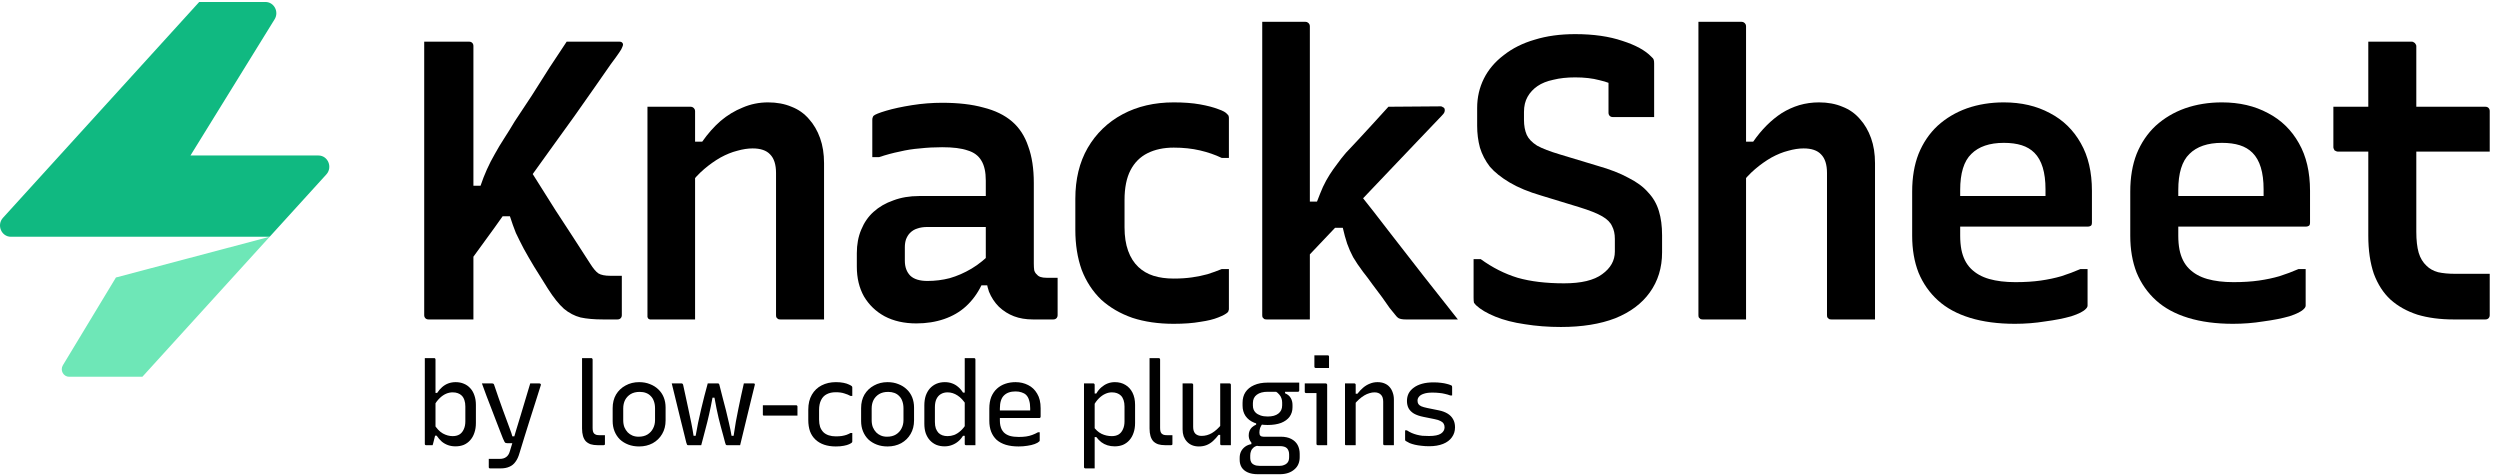 <svg width="189" height="36" viewBox="0 0 189 36" fill="none" xmlns="http://www.w3.org/2000/svg">
<path d="M15.06 0.15H20.068C20.718 0.15 21.111 0.891 20.761 1.457L14.399 11.755H24.072C24.793 11.755 25.165 12.644 24.671 13.187L20.387 17.899H0.824C0.104 17.899 -0.269 17.009 0.225 16.467L15.06 0.15Z" fill="#10B981"/>
<path d="M8.765 20.978L4.754 27.613C4.526 27.991 4.789 28.48 5.219 28.48H10.767L20.387 17.899L8.765 20.978Z" fill="#6EE7B7"/>
<path d="M176.403 8.07H187.893C187.993 8.07 188.073 8.1 188.133 8.16C188.193 8.22 188.223 8.3 188.223 8.4C188.223 8.76 188.223 9.11 188.223 9.45C188.223 9.77 188.223 10.1 188.223 10.44C188.223 10.76 188.223 11.1 188.223 11.46H176.733C176.693 11.46 176.653 11.45 176.613 11.43C176.573 11.41 176.533 11.39 176.493 11.37C176.473 11.33 176.453 11.29 176.433 11.25C176.413 11.21 176.403 11.17 176.403 11.13C176.403 10.77 176.403 10.43 176.403 10.11C176.403 9.77 176.403 9.44 176.403 9.12C176.403 8.78 176.403 8.43 176.403 8.07ZM188.223 20.7C188.223 21.22 188.223 21.74 188.223 22.26C188.223 22.78 188.223 23.3 188.223 23.82C188.223 23.92 188.193 24 188.133 24.06C188.073 24.12 187.993 24.15 187.893 24.15C187.693 24.15 187.493 24.15 187.293 24.15C187.093 24.15 186.893 24.15 186.693 24.15C186.493 24.15 186.293 24.15 186.093 24.15C185.893 24.15 185.693 24.15 185.493 24.15C184.473 24.15 183.563 24.03 182.763 23.79C181.963 23.53 181.283 23.15 180.723 22.65C180.183 22.15 179.763 21.5 179.463 20.7C179.183 19.88 179.043 18.92 179.043 17.82C179.043 16.86 179.043 15.9 179.043 14.94C179.043 13.96 179.043 12.99 179.043 12.03C179.043 11.05 179.043 10.08 179.043 9.12C179.043 8.14 179.043 7.16 179.043 6.18C179.043 5.68 179.043 5.18 179.043 4.68C179.043 4.18 179.043 3.67 179.043 3.15C179.603 3.15 180.153 3.15 180.693 3.15C181.253 3.15 181.803 3.15 182.343 3.15C182.403 3.15 182.453 3.17 182.493 3.21C182.553 3.23 182.593 3.27 182.613 3.33C182.653 3.37 182.673 3.42 182.673 3.48C182.673 4.66 182.673 5.83 182.673 6.99C182.673 8.15 182.673 9.32 182.673 10.5C182.673 11.68 182.673 12.85 182.673 14.01C182.673 15.17 182.673 16.34 182.673 17.52C182.673 18.16 182.733 18.69 182.853 19.11C182.973 19.51 183.173 19.84 183.453 20.1C183.673 20.32 183.963 20.48 184.323 20.58C184.683 20.66 185.113 20.7 185.613 20.7C185.873 20.7 186.123 20.7 186.363 20.7C186.623 20.7 186.873 20.7 187.113 20.7C187.373 20.7 187.623 20.7 187.863 20.7H188.223Z" fill="black"/>
<path d="M167.978 7.74C169.298 7.74 170.458 8.01 171.458 8.55C172.458 9.07 173.238 9.83 173.798 10.83C174.358 11.81 174.638 13.01 174.638 14.43V16.83C174.638 16.89 174.628 16.95 174.608 17.01C174.588 17.05 174.548 17.08 174.488 17.1C174.448 17.12 174.398 17.13 174.338 17.13H167.138C166.818 17.13 166.478 17.13 166.118 17.13C165.778 17.13 165.438 17.13 165.098 17.13H163.988L163.778 14.82H171.128C171.128 14.72 171.128 14.64 171.128 14.58C171.128 14.5 171.128 14.41 171.128 14.31C171.128 13.67 171.058 13.12 170.918 12.66C170.778 12.2 170.568 11.83 170.288 11.55C170.028 11.29 169.708 11.1 169.328 10.98C168.948 10.86 168.498 10.8 167.978 10.8C166.898 10.8 166.078 11.08 165.518 11.64C164.958 12.18 164.678 13.09 164.678 14.37V17.82C164.678 18.2 164.708 18.55 164.768 18.87C164.828 19.17 164.918 19.44 165.038 19.68C165.158 19.92 165.308 20.13 165.488 20.31C165.848 20.67 166.308 20.93 166.868 21.09C167.428 21.25 168.088 21.33 168.848 21.33C169.568 21.33 170.208 21.29 170.768 21.21C171.328 21.13 171.848 21.02 172.328 20.88C172.828 20.72 173.308 20.54 173.768 20.34H174.308C174.308 20.8 174.308 21.27 174.308 21.75C174.308 22.21 174.308 22.66 174.308 23.1C174.308 23.14 174.298 23.18 174.278 23.22C174.258 23.26 174.228 23.3 174.188 23.34C174.008 23.54 173.638 23.73 173.078 23.91C172.518 24.07 171.858 24.2 171.098 24.3C170.358 24.42 169.598 24.48 168.818 24.48C167.538 24.48 166.408 24.33 165.428 24.03C164.448 23.73 163.638 23.29 162.998 22.71C162.358 22.13 161.868 21.43 161.528 20.61C161.208 19.79 161.048 18.86 161.048 17.82V14.49C161.048 13.41 161.208 12.46 161.528 11.64C161.868 10.8 162.348 10.09 162.968 9.51C163.608 8.93 164.348 8.49 165.188 8.19C166.048 7.89 166.978 7.74 167.978 7.74Z" fill="black"/>
<path d="M151.49 7.74C152.81 7.74 153.97 8.01 154.97 8.55C155.97 9.07 156.75 9.83 157.31 10.83C157.87 11.81 158.15 13.01 158.15 14.43V16.83C158.15 16.89 158.14 16.95 158.12 17.01C158.1 17.05 158.06 17.08 158 17.1C157.96 17.12 157.91 17.13 157.85 17.13H150.65C150.33 17.13 149.99 17.13 149.63 17.13C149.29 17.13 148.95 17.13 148.61 17.13H147.5L147.29 14.82H154.64C154.64 14.72 154.64 14.64 154.64 14.58C154.64 14.5 154.64 14.41 154.64 14.31C154.64 13.67 154.57 13.12 154.43 12.66C154.29 12.2 154.08 11.83 153.8 11.55C153.54 11.29 153.22 11.1 152.84 10.98C152.46 10.86 152.01 10.8 151.49 10.8C150.41 10.8 149.59 11.08 149.03 11.64C148.47 12.18 148.19 13.09 148.19 14.37V17.82C148.19 18.2 148.22 18.55 148.28 18.87C148.34 19.17 148.43 19.44 148.55 19.68C148.67 19.92 148.82 20.13 149 20.31C149.36 20.67 149.82 20.93 150.38 21.09C150.94 21.25 151.6 21.33 152.36 21.33C153.08 21.33 153.72 21.29 154.28 21.21C154.84 21.13 155.36 21.02 155.84 20.88C156.34 20.72 156.82 20.54 157.28 20.34H157.82C157.82 20.8 157.82 21.27 157.82 21.75C157.82 22.21 157.82 22.66 157.82 23.1C157.82 23.14 157.81 23.18 157.79 23.22C157.77 23.26 157.74 23.3 157.7 23.34C157.52 23.54 157.15 23.73 156.59 23.91C156.03 24.07 155.37 24.2 154.61 24.3C153.87 24.42 153.11 24.48 152.33 24.48C151.05 24.48 149.92 24.33 148.94 24.03C147.96 23.73 147.15 23.29 146.51 22.71C145.87 22.13 145.38 21.43 145.04 20.61C144.72 19.79 144.56 18.86 144.56 17.82V14.49C144.56 13.41 144.72 12.46 145.04 11.64C145.38 10.8 145.86 10.09 146.48 9.51C147.12 8.93 147.86 8.49 148.7 8.19C149.56 7.89 150.49 7.74 151.49 7.74Z" fill="black"/>
<path d="M128.731 24.15C128.671 24.15 128.611 24.14 128.551 24.12C128.511 24.08 128.471 24.04 128.431 24C128.411 23.96 128.401 23.9 128.401 23.82C128.401 22.22 128.401 20.62 128.401 19.02C128.401 17.42 128.401 15.82 128.401 14.22C128.401 12.6 128.401 10.99 128.401 9.39C128.401 7.79 128.401 6.2 128.401 4.62C128.401 4.02 128.401 3.47 128.401 2.97C128.401 2.45 128.401 2.01 128.401 1.65C128.841 1.65 129.241 1.65 129.601 1.65C129.961 1.65 130.311 1.65 130.651 1.65C130.991 1.65 131.331 1.65 131.671 1.65C131.751 1.65 131.811 1.67 131.851 1.71C131.891 1.73 131.921 1.76 131.941 1.8C131.981 1.84 132.001 1.9 132.001 1.98C132.001 3.82 132.001 5.67 132.001 7.53C132.001 9.37 132.001 11.22 132.001 13.08C132.001 14.92 132.001 16.77 132.001 18.63C132.001 20.47 132.001 22.31 132.001 24.15C131.621 24.15 131.251 24.15 130.891 24.15C130.551 24.15 130.201 24.15 129.841 24.15C129.481 24.15 129.111 24.15 128.731 24.15ZM131.551 14.01V10.71H132.541C132.861 10.25 133.201 9.84 133.561 9.48C133.921 9.12 134.301 8.81 134.701 8.55C135.121 8.29 135.561 8.09 136.021 7.95C136.501 7.81 137.001 7.74 137.521 7.74C138.181 7.74 138.771 7.85 139.291 8.07C139.811 8.27 140.251 8.58 140.611 9C140.971 9.4 141.251 9.88 141.451 10.44C141.651 11 141.751 11.63 141.751 12.33C141.751 13.29 141.751 14.26 141.751 15.24C141.751 16.22 141.751 17.2 141.751 18.18C141.751 19.16 141.751 20.14 141.751 21.12C141.751 21.64 141.751 22.15 141.751 22.65C141.751 23.15 141.751 23.65 141.751 24.15C141.171 24.15 140.621 24.15 140.101 24.15C139.601 24.15 139.051 24.15 138.451 24.15C138.391 24.15 138.331 24.14 138.271 24.12C138.231 24.08 138.191 24.04 138.151 24C138.131 23.96 138.121 23.9 138.121 23.82C138.121 22.62 138.121 21.43 138.121 20.25C138.121 19.05 138.121 17.85 138.121 16.65C138.121 15.45 138.121 14.26 138.121 13.08C138.121 12.44 137.971 11.97 137.671 11.67C137.391 11.37 136.951 11.22 136.351 11.22C135.991 11.22 135.601 11.28 135.181 11.4C134.781 11.5 134.361 11.67 133.921 11.91C133.501 12.15 133.091 12.44 132.691 12.78C132.291 13.12 131.911 13.53 131.551 14.01Z" fill="black"/>
<path d="M119.083 2.58C120.463 2.58 121.653 2.75 122.653 3.09C123.653 3.41 124.383 3.81 124.843 4.29C124.943 4.37 125.003 4.45 125.023 4.53C125.043 4.59 125.053 4.68 125.053 4.8C125.053 5.18 125.053 5.61 125.053 6.09C125.053 6.55 125.053 7.02 125.053 7.5C125.053 7.96 125.053 8.41 125.053 8.85C124.533 8.85 124.003 8.85 123.463 8.85C122.943 8.85 122.433 8.85 121.933 8.85C121.833 8.85 121.753 8.82 121.693 8.76C121.633 8.7 121.603 8.62 121.603 8.52C121.603 8.3 121.603 8.08 121.603 7.86C121.603 7.64 121.603 7.41 121.603 7.17C121.603 6.93 121.603 6.67 121.603 6.39C121.603 6.11 121.603 5.81 121.603 5.49L122.413 6.63C121.953 6.37 121.453 6.18 120.913 6.06C120.393 5.92 119.783 5.85 119.083 5.85C118.463 5.85 117.913 5.91 117.433 6.03C116.953 6.13 116.553 6.29 116.233 6.51C115.913 6.73 115.663 7 115.483 7.32C115.303 7.64 115.213 8.02 115.213 8.46V9.06C115.213 9.5 115.283 9.88 115.423 10.2C115.563 10.5 115.823 10.77 116.203 11.01C116.603 11.23 117.173 11.45 117.913 11.67L120.793 12.54C121.713 12.8 122.483 13.1 123.103 13.44C123.743 13.76 124.243 14.13 124.603 14.55C124.983 14.95 125.253 15.42 125.413 15.96C125.573 16.48 125.653 17.09 125.653 17.79V19.08C125.653 20.24 125.343 21.25 124.723 22.11C124.123 22.95 123.253 23.6 122.113 24.06C120.973 24.5 119.603 24.72 118.003 24.72C117.043 24.72 116.133 24.65 115.273 24.51C114.433 24.39 113.693 24.2 113.053 23.94C112.413 23.68 111.923 23.39 111.583 23.07C111.523 23.01 111.473 22.95 111.433 22.89C111.413 22.81 111.403 22.68 111.403 22.5C111.403 22.2 111.403 21.9 111.403 21.6C111.403 21.28 111.403 20.96 111.403 20.64C111.403 20.3 111.403 19.95 111.403 19.59H111.943C112.823 20.23 113.753 20.7 114.733 21C115.713 21.28 116.883 21.42 118.243 21.42C119.543 21.42 120.503 21.19 121.123 20.73C121.763 20.27 122.083 19.7 122.083 19.02V18.06C122.083 17.68 122.013 17.36 121.873 17.1C121.753 16.82 121.503 16.57 121.123 16.35C120.743 16.13 120.163 15.9 119.383 15.66L116.533 14.79C115.573 14.51 114.773 14.18 114.133 13.8C113.493 13.42 112.993 13.02 112.633 12.6C112.293 12.16 112.043 11.68 111.883 11.16C111.743 10.64 111.673 10.09 111.673 9.51V8.16C111.673 7.36 111.843 6.62 112.183 5.94C112.523 5.26 113.023 4.67 113.683 4.17C114.343 3.65 115.123 3.26 116.023 3C116.923 2.72 117.943 2.58 119.083 2.58Z" fill="black"/>
<path d="M99.025 24.15C98.645 24.15 98.275 24.15 97.915 24.15C97.575 24.15 97.225 24.15 96.865 24.15C96.505 24.15 96.135 24.15 95.755 24.15C95.695 24.15 95.635 24.14 95.575 24.12C95.535 24.08 95.495 24.04 95.455 24C95.435 23.96 95.425 23.9 95.425 23.82C95.425 22.22 95.425 20.62 95.425 19.02C95.425 17.42 95.425 15.82 95.425 14.22C95.425 12.62 95.425 11.02 95.425 9.42C95.425 7.82 95.425 6.22 95.425 4.62C95.425 4.02 95.425 3.47 95.425 2.97C95.425 2.45 95.425 2.01 95.425 1.65C95.865 1.65 96.265 1.65 96.625 1.65C96.985 1.65 97.335 1.65 97.675 1.65C98.015 1.65 98.355 1.65 98.695 1.65C98.775 1.65 98.835 1.67 98.875 1.71C98.915 1.73 98.945 1.76 98.965 1.8C99.005 1.84 99.025 1.9 99.025 1.98C99.025 3.82 99.025 5.67 99.025 7.53C99.025 9.37 99.025 11.22 99.025 13.08C99.025 14.92 99.025 16.77 99.025 18.63C99.025 20.47 99.025 22.31 99.025 24.15ZM106.285 24.15C106.045 24.15 105.865 24.12 105.745 24.06C105.645 24 105.545 23.9 105.445 23.76C105.365 23.66 105.235 23.5 105.055 23.28C104.895 23.04 104.705 22.77 104.485 22.47C104.265 22.17 104.025 21.85 103.765 21.51C103.525 21.17 103.285 20.85 103.045 20.55C102.745 20.15 102.495 19.78 102.295 19.44C102.115 19.1 101.965 18.76 101.845 18.42C101.725 18.06 101.615 17.66 101.515 17.22H100.345L102.535 14.34C103.415 15.44 104.275 16.54 105.115 17.64C105.955 18.72 106.795 19.8 107.635 20.88C108.495 21.96 109.355 23.05 110.215 24.15C109.815 24.15 109.425 24.15 109.045 24.15C108.665 24.15 108.255 24.15 107.815 24.15C107.395 24.15 106.885 24.15 106.285 24.15ZM98.485 15.24H99.565C99.725 14.82 99.875 14.45 100.015 14.13C100.175 13.79 100.345 13.48 100.525 13.2C100.705 12.92 100.895 12.65 101.095 12.39C101.295 12.11 101.515 11.83 101.755 11.55C102.055 11.23 102.365 10.9 102.685 10.56C103.005 10.22 103.355 9.84 103.735 9.42C104.115 9 104.525 8.55 104.965 8.07L108.925 8.04C108.985 8.04 109.035 8.06 109.075 8.1C109.135 8.12 109.175 8.15 109.195 8.19C109.215 8.23 109.225 8.28 109.225 8.34C109.225 8.38 109.215 8.43 109.195 8.49C109.175 8.55 109.105 8.64 108.985 8.76C108.345 9.42 107.715 10.08 107.095 10.74C106.495 11.38 105.895 12.01 105.295 12.63C104.695 13.25 104.105 13.87 103.525 14.49C102.965 15.09 102.395 15.69 101.815 16.29C101.255 16.89 100.695 17.48 100.135 18.06C99.595 18.64 99.045 19.22 98.485 19.8V15.24Z" fill="black"/>
<path d="M88.735 7.74C89.495 7.74 90.155 7.79 90.715 7.89C91.275 7.99 91.735 8.11 92.095 8.25C92.455 8.37 92.685 8.5 92.785 8.64C92.845 8.68 92.875 8.72 92.875 8.76C92.895 8.8 92.905 8.85 92.905 8.91C92.905 9.41 92.905 9.92 92.905 10.44C92.905 10.94 92.905 11.44 92.905 11.94H92.365C91.865 11.7 91.315 11.51 90.715 11.37C90.115 11.23 89.455 11.16 88.735 11.16C87.975 11.16 87.315 11.3 86.755 11.58C86.195 11.86 85.765 12.29 85.465 12.87C85.165 13.45 85.015 14.2 85.015 15.12V17.19C85.015 17.87 85.105 18.46 85.285 18.96C85.465 19.46 85.725 19.87 86.065 20.19C86.385 20.49 86.765 20.71 87.205 20.85C87.645 20.99 88.155 21.06 88.735 21.06C89.235 21.06 89.695 21.03 90.115 20.97C90.535 20.91 90.925 20.83 91.285 20.73C91.665 20.61 92.025 20.48 92.365 20.34H92.905C92.905 20.84 92.905 21.35 92.905 21.87C92.905 22.37 92.905 22.87 92.905 23.37C92.905 23.41 92.895 23.45 92.875 23.49C92.875 23.53 92.855 23.57 92.815 23.61C92.695 23.73 92.455 23.86 92.095 24C91.755 24.14 91.305 24.25 90.745 24.33C90.185 24.43 89.515 24.48 88.735 24.48C87.575 24.48 86.535 24.33 85.615 24.03C84.695 23.71 83.905 23.25 83.245 22.65C82.605 22.03 82.115 21.28 81.775 20.4C81.455 19.5 81.295 18.49 81.295 17.37V15.03C81.295 13.55 81.605 12.27 82.225 11.19C82.865 10.09 83.745 9.24 84.865 8.64C85.985 8.04 87.275 7.74 88.735 7.74Z" fill="black"/>
<path d="M78.156 13.83C78.156 14.33 78.156 14.84 78.156 15.36C78.156 15.86 78.156 16.37 78.156 16.89C78.156 17.39 78.156 17.9 78.156 18.42C78.156 18.94 78.156 19.44 78.156 19.92C78.156 20.12 78.166 20.29 78.186 20.43C78.226 20.57 78.296 20.68 78.396 20.76C78.456 20.84 78.546 20.9 78.666 20.94C78.786 20.98 78.936 21 79.116 21C79.156 21 79.196 21 79.236 21C79.296 21 79.356 21 79.416 21H79.956C79.956 21.46 79.956 21.93 79.956 22.41C79.956 22.87 79.956 23.34 79.956 23.82C79.956 23.92 79.926 24 79.866 24.06C79.806 24.12 79.726 24.15 79.626 24.15C79.526 24.15 79.306 24.15 78.966 24.15C78.646 24.15 78.356 24.15 78.096 24.15C77.556 24.15 77.076 24.07 76.656 23.91C76.236 23.75 75.856 23.51 75.516 23.19C75.196 22.87 74.946 22.49 74.766 22.05C74.606 21.59 74.526 21.08 74.526 20.52C74.526 19.88 74.526 19.22 74.526 18.54C74.526 17.86 74.526 17.2 74.526 16.56C74.526 16.22 74.526 15.89 74.526 15.57C74.526 15.25 74.526 14.93 74.526 14.61C74.526 14.29 74.526 13.97 74.526 13.65C74.526 13.01 74.416 12.51 74.196 12.15C73.976 11.77 73.626 11.51 73.146 11.37C72.686 11.21 72.046 11.13 71.226 11.13C70.646 11.13 70.086 11.16 69.546 11.22C69.026 11.26 68.516 11.34 68.016 11.46C67.516 11.56 66.996 11.7 66.456 11.88H65.946C65.946 11.42 65.946 10.95 65.946 10.47C65.946 9.97 65.946 9.5 65.946 9.06C65.946 8.98 65.956 8.92 65.976 8.88C65.996 8.82 66.016 8.78 66.036 8.76C66.136 8.66 66.456 8.53 66.996 8.37C67.536 8.21 68.186 8.07 68.946 7.95C69.706 7.83 70.466 7.77 71.226 7.77C72.446 7.77 73.486 7.89 74.346 8.13C75.226 8.35 75.946 8.7 76.506 9.18C77.066 9.66 77.476 10.29 77.736 11.07C78.016 11.83 78.156 12.75 78.156 13.83ZM68.406 19.71C68.406 20.19 68.546 20.57 68.826 20.85C69.106 21.11 69.536 21.24 70.116 21.24C70.696 21.24 71.256 21.17 71.796 21.03C72.356 20.87 72.906 20.63 73.446 20.31C73.986 19.99 74.526 19.55 75.066 18.99V21.57H74.196C73.896 22.19 73.506 22.72 73.026 23.16C72.566 23.58 72.016 23.9 71.376 24.12C70.736 24.34 70.036 24.45 69.276 24.45C68.356 24.45 67.556 24.27 66.876 23.91C66.216 23.55 65.696 23.05 65.316 22.41C64.956 21.77 64.776 21.02 64.776 20.16V19.14C64.776 18.48 64.886 17.89 65.106 17.37C65.326 16.83 65.636 16.38 66.036 16.02C66.456 15.64 66.956 15.35 67.536 15.15C68.116 14.93 68.766 14.82 69.486 14.82C70.186 14.82 70.866 14.82 71.526 14.82C72.186 14.82 72.826 14.82 73.446 14.82C74.066 14.82 74.676 14.82 75.276 14.82C75.436 14.82 75.556 14.97 75.636 15.27C75.736 15.55 75.796 15.87 75.816 16.23C75.836 16.59 75.846 16.9 75.846 17.16C75.166 17.16 74.516 17.16 73.896 17.16C73.296 17.16 72.686 17.16 72.066 17.16C71.446 17.16 70.796 17.16 70.116 17.16C69.816 17.16 69.556 17.2 69.336 17.28C69.136 17.34 68.956 17.45 68.796 17.61C68.676 17.73 68.576 17.89 68.496 18.09C68.436 18.27 68.406 18.47 68.406 18.69V19.71Z" fill="black"/>
<path d="M62.298 24.15C61.718 24.15 61.168 24.15 60.648 24.15C60.148 24.15 59.598 24.15 58.998 24.15C58.938 24.15 58.878 24.14 58.818 24.12C58.778 24.08 58.738 24.04 58.698 24C58.678 23.96 58.668 23.9 58.668 23.82C58.668 22.62 58.668 21.43 58.668 20.25C58.668 19.05 58.668 17.85 58.668 16.65C58.668 15.45 58.668 14.26 58.668 13.08C58.668 12.44 58.518 11.97 58.218 11.67C57.938 11.37 57.498 11.22 56.898 11.22C56.538 11.22 56.148 11.28 55.728 11.4C55.328 11.5 54.908 11.67 54.468 11.91C54.048 12.15 53.638 12.44 53.238 12.78C52.838 13.12 52.458 13.53 52.098 14.01V10.71H53.088C53.508 10.11 53.968 9.59 54.468 9.15C54.988 8.71 55.548 8.37 56.148 8.13C56.748 7.87 57.388 7.74 58.068 7.74C58.728 7.74 59.318 7.85 59.838 8.07C60.358 8.27 60.798 8.58 61.158 9C61.518 9.4 61.798 9.88 61.998 10.44C62.198 11 62.298 11.63 62.298 12.33C62.298 13.29 62.298 14.26 62.298 15.24C62.298 16.22 62.298 17.2 62.298 18.18C62.298 19.16 62.298 20.14 62.298 21.12C62.298 21.64 62.298 22.15 62.298 22.65C62.298 23.15 62.298 23.65 62.298 24.15ZM52.548 24.15C52.168 24.15 51.798 24.15 51.438 24.15C51.098 24.15 50.748 24.15 50.388 24.15C50.028 24.15 49.658 24.15 49.278 24.15C49.218 24.15 49.168 24.15 49.128 24.15C49.088 24.13 49.048 24.11 49.008 24.09C48.988 24.05 48.968 24.01 48.948 23.97C48.948 23.93 48.948 23.88 48.948 23.82C48.948 22.74 48.948 21.67 48.948 20.61C48.948 19.55 48.948 18.49 48.948 17.43C48.948 16.37 48.948 15.31 48.948 14.25C48.948 13.17 48.948 12.1 48.948 11.04C48.948 10.44 48.948 9.89 48.948 9.39C48.948 8.87 48.948 8.43 48.948 8.07C49.388 8.07 49.788 8.07 50.148 8.07C50.508 8.07 50.858 8.07 51.198 8.07C51.538 8.07 51.878 8.07 52.218 8.07C52.298 8.07 52.358 8.09 52.398 8.13C52.438 8.15 52.468 8.18 52.488 8.22C52.528 8.26 52.548 8.32 52.548 8.4C52.548 10.14 52.548 11.89 52.548 13.65C52.548 15.39 52.548 17.14 52.548 18.9C52.548 20.64 52.548 22.39 52.548 24.15Z" fill="black"/>
<path d="M39.45 11.85C40.29 13.19 41.14 14.54 42 15.9C42.88 17.24 43.75 18.58 44.61 19.92C44.85 20.3 45.06 20.55 45.24 20.67C45.44 20.79 45.74 20.85 46.14 20.85C46.28 20.85 46.39 20.85 46.47 20.85C46.57 20.85 46.69 20.85 46.83 20.85H47.01C47.01 21.11 47.01 21.41 47.01 21.75C47.01 22.07 47.01 22.38 47.01 22.68C47.01 22.96 47.01 23.21 47.01 23.43C47.01 23.63 47.01 23.76 47.01 23.82C47.01 23.92 46.98 24 46.92 24.06C46.86 24.12 46.78 24.15 46.68 24.15C46.62 24.15 46.53 24.15 46.41 24.15C46.31 24.15 46.19 24.15 46.05 24.15C45.93 24.15 45.78 24.15 45.6 24.15C44.92 24.15 44.35 24.1 43.89 24C43.43 23.88 43.01 23.66 42.63 23.34C42.25 23 41.85 22.5 41.43 21.84C41.03 21.2 40.68 20.64 40.38 20.16C40.08 19.66 39.82 19.21 39.6 18.81C39.38 18.39 39.18 17.99 39 17.61C38.84 17.21 38.69 16.79 38.55 16.35H37.08L39.45 11.85ZM46.83 3.15C46.89 3.15 46.94 3.16 46.98 3.18C47.02 3.2 47.05 3.23 47.07 3.27C47.09 3.29 47.1 3.32 47.1 3.36C47.1 3.42 47.08 3.49 47.04 3.57C47.02 3.65 46.94 3.79 46.8 3.99C46.68 4.17 46.47 4.46 46.17 4.86C45.85 5.32 45.46 5.88 45 6.54C44.54 7.2 44.02 7.94 43.44 8.76C42.86 9.56 42.24 10.42 41.58 11.34C40.92 12.26 40.23 13.22 39.51 14.22C38.81 15.2 38.1 16.2 37.38 17.22C36.66 18.22 35.94 19.21 35.22 20.19V14.04H36.33C36.47 13.62 36.63 13.21 36.81 12.81C36.99 12.41 37.19 12.02 37.41 11.64C37.63 11.24 37.87 10.84 38.13 10.44C38.39 10.04 38.65 9.62 38.91 9.18C39.31 8.58 39.74 7.93 40.2 7.23C40.66 6.51 41.11 5.8 41.55 5.1C42.01 4.4 42.44 3.75 42.84 3.15H46.83ZM32.07 3.15C32.67 3.15 33.24 3.15 33.78 3.15C34.32 3.15 34.88 3.15 35.46 3.15C35.56 3.15 35.64 3.18 35.7 3.24C35.76 3.3 35.79 3.38 35.79 3.48C35.79 5.2 35.79 6.92 35.79 8.64C35.79 10.36 35.79 12.09 35.79 13.83C35.79 15.55 35.79 17.27 35.79 18.99C35.79 20.71 35.79 22.43 35.79 24.15C35.21 24.15 34.65 24.15 34.11 24.15C33.57 24.15 33 24.15 32.4 24.15C32.3 24.15 32.22 24.12 32.16 24.06C32.1 24 32.07 23.92 32.07 23.82C32.07 21.88 32.07 19.94 32.07 18C32.07 16.04 32.07 14.09 32.07 12.15C32.07 10.19 32.07 8.24 32.07 6.3C32.07 5.76 32.07 5.23 32.07 4.71C32.07 4.19 32.07 3.67 32.07 3.15Z" fill="black"/>
<path d="M108.034 32.962C108.455 32.962 108.756 32.901 108.938 32.778C109.119 32.655 109.21 32.497 109.21 32.304C109.21 32.199 109.187 32.108 109.14 32.032C109.093 31.95 109.014 31.883 108.903 31.83C108.797 31.771 108.654 31.725 108.473 31.69L107.604 31.514C107.317 31.456 107.08 31.374 106.893 31.268C106.711 31.157 106.577 31.023 106.489 30.864C106.407 30.706 106.366 30.522 106.366 30.311C106.366 30.107 106.407 29.919 106.489 29.75C106.577 29.58 106.705 29.434 106.875 29.311C107.045 29.182 107.255 29.083 107.507 29.012C107.759 28.942 108.051 28.907 108.385 28.907C108.596 28.907 108.783 28.919 108.947 28.942C109.11 28.96 109.254 28.986 109.377 29.021C109.5 29.05 109.599 29.083 109.675 29.118C109.71 29.13 109.734 29.141 109.745 29.153C109.763 29.165 109.772 29.179 109.772 29.197C109.778 29.214 109.781 29.241 109.781 29.276C109.781 29.363 109.781 29.463 109.781 29.574C109.781 29.685 109.781 29.794 109.781 29.899H109.649C109.508 29.846 109.368 29.805 109.228 29.776C109.093 29.741 108.95 29.718 108.797 29.706C108.645 29.688 108.473 29.68 108.28 29.68C108.016 29.68 107.803 29.709 107.639 29.767C107.475 29.82 107.355 29.893 107.279 29.987C107.203 30.075 107.165 30.174 107.165 30.285C107.165 30.385 107.185 30.47 107.226 30.54C107.267 30.604 107.34 30.663 107.446 30.715C107.557 30.762 107.712 30.806 107.911 30.847L108.78 31.023C109.037 31.075 109.257 31.157 109.438 31.268C109.62 31.38 109.757 31.52 109.851 31.69C109.95 31.859 110 32.064 110 32.304C110 32.591 109.921 32.842 109.763 33.059C109.611 33.275 109.388 33.442 109.096 33.559C108.803 33.676 108.452 33.735 108.043 33.735C107.832 33.735 107.636 33.723 107.454 33.7C107.279 33.682 107.115 33.656 106.963 33.621C106.817 33.586 106.685 33.545 106.568 33.498C106.457 33.445 106.36 33.392 106.278 33.34C106.255 33.322 106.24 33.308 106.234 33.296C106.229 33.284 106.226 33.264 106.226 33.234C106.226 33.135 106.226 33.021 106.226 32.892C106.226 32.763 106.226 32.643 106.226 32.532H106.357C106.48 32.614 106.603 32.681 106.726 32.734C106.849 32.787 106.978 32.831 107.112 32.866C107.247 32.901 107.387 32.927 107.533 32.945C107.686 32.956 107.852 32.962 108.034 32.962Z" fill="black"/>
<path d="M105.378 33.656C105.249 33.656 105.129 33.656 105.018 33.656C104.912 33.656 104.795 33.656 104.667 33.656C104.649 33.656 104.631 33.653 104.614 33.647C104.602 33.635 104.59 33.624 104.579 33.612C104.573 33.6 104.57 33.583 104.57 33.559C104.57 33.202 104.57 32.848 104.57 32.497C104.57 32.14 104.57 31.786 104.57 31.435C104.57 31.078 104.57 30.721 104.57 30.364C104.57 30.124 104.511 29.949 104.394 29.837C104.283 29.721 104.122 29.662 103.912 29.662C103.789 29.662 103.663 29.682 103.534 29.723C103.405 29.759 103.277 29.814 103.148 29.89C103.019 29.966 102.888 30.063 102.753 30.18C102.624 30.297 102.493 30.437 102.358 30.601V29.767H102.621C102.756 29.592 102.899 29.44 103.051 29.311C103.209 29.176 103.379 29.074 103.561 29.004C103.742 28.928 103.935 28.89 104.14 28.89C104.339 28.89 104.514 28.922 104.667 28.986C104.825 29.05 104.953 29.141 105.053 29.258C105.158 29.375 105.237 29.516 105.29 29.68C105.348 29.837 105.378 30.013 105.378 30.206C105.378 30.487 105.378 30.768 105.378 31.049C105.378 31.33 105.378 31.613 105.378 31.9C105.378 32.181 105.378 32.465 105.378 32.752C105.378 32.904 105.378 33.056 105.378 33.208C105.378 33.354 105.378 33.504 105.378 33.656ZM102.49 33.656C102.408 33.656 102.329 33.656 102.253 33.656C102.177 33.656 102.101 33.656 102.024 33.656C101.948 33.656 101.866 33.656 101.779 33.656C101.761 33.656 101.747 33.656 101.735 33.656C101.723 33.65 101.711 33.644 101.7 33.638C101.694 33.627 101.688 33.615 101.682 33.603C101.682 33.591 101.682 33.577 101.682 33.559C101.682 33.249 101.682 32.939 101.682 32.629C101.682 32.319 101.682 32.011 101.682 31.707C101.682 31.403 101.682 31.096 101.682 30.785C101.682 30.475 101.682 30.165 101.682 29.855C101.682 29.668 101.682 29.501 101.682 29.355C101.682 29.203 101.682 29.08 101.682 28.986C101.776 28.986 101.861 28.986 101.937 28.986C102.019 28.986 102.095 28.986 102.165 28.986C102.241 28.986 102.317 28.986 102.393 28.986C102.417 28.986 102.434 28.992 102.446 29.004C102.457 29.009 102.466 29.018 102.472 29.03C102.484 29.042 102.49 29.059 102.49 29.083C102.49 29.586 102.49 30.092 102.49 30.601C102.49 31.11 102.49 31.619 102.49 32.129C102.49 32.638 102.49 33.147 102.49 33.656Z" fill="black"/>
<path d="M99.526 33.559C99.526 33.343 99.526 33.106 99.526 32.848C99.526 32.591 99.526 32.325 99.526 32.05C99.526 31.774 99.526 31.499 99.526 31.224C99.526 30.949 99.526 30.686 99.526 30.434C99.526 30.177 99.526 29.937 99.526 29.715H99.403C99.356 29.715 99.304 29.715 99.245 29.715C99.193 29.715 99.137 29.715 99.079 29.715C99.02 29.715 98.962 29.715 98.903 29.715C98.85 29.715 98.795 29.715 98.736 29.715C98.713 29.715 98.689 29.706 98.666 29.688C98.648 29.671 98.64 29.647 98.64 29.618C98.64 29.519 98.64 29.416 98.64 29.311C98.64 29.2 98.64 29.091 98.64 28.986C98.739 28.986 98.841 28.986 98.947 28.986C99.058 28.986 99.172 28.986 99.289 28.986C99.406 28.986 99.52 28.986 99.632 28.986C99.743 28.986 99.848 28.986 99.948 28.986C100.053 28.986 100.149 28.986 100.237 28.986C100.255 28.986 100.269 28.992 100.281 29.004C100.299 29.009 100.31 29.021 100.316 29.039C100.328 29.05 100.334 29.065 100.334 29.083C100.334 29.381 100.334 29.691 100.334 30.013C100.334 30.329 100.334 30.648 100.334 30.97C100.334 31.292 100.334 31.611 100.334 31.927C100.334 32.243 100.334 32.55 100.334 32.848C100.334 32.936 100.334 33.027 100.334 33.12C100.334 33.208 100.334 33.296 100.334 33.384C100.334 33.471 100.334 33.562 100.334 33.656C100.205 33.656 100.085 33.656 99.974 33.656C99.868 33.656 99.751 33.656 99.623 33.656C99.599 33.656 99.576 33.647 99.552 33.63C99.535 33.606 99.526 33.583 99.526 33.559ZM99.368 26.862C99.45 26.862 99.532 26.862 99.614 26.862C99.702 26.862 99.787 26.862 99.868 26.862C99.956 26.862 100.041 26.862 100.123 26.862C100.211 26.862 100.296 26.862 100.378 26.862C100.407 26.862 100.43 26.871 100.448 26.888C100.465 26.906 100.474 26.929 100.474 26.959V27.819C100.392 27.819 100.307 27.819 100.22 27.819C100.138 27.819 100.053 27.819 99.965 27.819C99.883 27.819 99.798 27.819 99.71 27.819C99.629 27.819 99.547 27.819 99.465 27.819C99.436 27.819 99.412 27.81 99.394 27.792C99.377 27.775 99.368 27.751 99.368 27.722V26.862Z" fill="black"/>
<path d="M94.403 32.91C94.403 32.787 94.424 32.676 94.465 32.576C94.506 32.471 94.567 32.38 94.649 32.304C94.737 32.222 94.842 32.155 94.965 32.102V31.883L95.43 32.058C95.36 32.146 95.305 32.246 95.264 32.357C95.228 32.468 95.211 32.585 95.211 32.708C95.211 32.819 95.237 32.898 95.29 32.945C95.343 32.992 95.419 33.015 95.518 33.015H96.817C97.139 33.015 97.405 33.071 97.616 33.182C97.832 33.293 97.993 33.445 98.099 33.638C98.204 33.831 98.257 34.057 98.257 34.314V34.569C98.257 34.75 98.225 34.92 98.16 35.078C98.096 35.236 97.996 35.37 97.862 35.482C97.733 35.599 97.575 35.689 97.388 35.754C97.201 35.818 96.987 35.85 96.747 35.85H95.088C94.784 35.85 94.529 35.803 94.324 35.71C94.125 35.622 93.973 35.496 93.868 35.332C93.769 35.169 93.719 34.978 93.719 34.762V34.613C93.719 34.431 93.754 34.27 93.824 34.13C93.894 33.989 93.997 33.869 94.131 33.77C94.266 33.67 94.424 33.606 94.605 33.577V33.296L95.176 33.673C95.012 33.697 94.88 33.746 94.781 33.823C94.687 33.899 94.62 33.989 94.579 34.095C94.538 34.2 94.517 34.311 94.517 34.428V34.639C94.517 34.75 94.541 34.85 94.588 34.937C94.635 35.025 94.711 35.092 94.816 35.139C94.921 35.192 95.059 35.218 95.228 35.218H96.747C96.876 35.218 96.984 35.198 97.072 35.157C97.165 35.122 97.242 35.075 97.3 35.016C97.359 34.958 97.4 34.891 97.423 34.815C97.446 34.738 97.458 34.654 97.458 34.56V34.358C97.458 34.165 97.405 34.01 97.3 33.893C97.195 33.782 97.01 33.726 96.747 33.726H95.237C95.085 33.726 94.945 33.694 94.816 33.63C94.693 33.559 94.594 33.463 94.517 33.34C94.441 33.217 94.403 33.074 94.403 32.91ZM96.413 29.574L97.151 29.539V29.732C97.35 29.814 97.493 29.934 97.581 30.092C97.669 30.244 97.713 30.417 97.713 30.61V30.794C97.713 31.064 97.639 31.3 97.493 31.505C97.347 31.704 97.133 31.859 96.852 31.971C96.572 32.076 96.232 32.129 95.834 32.129C95.436 32.129 95.094 32.07 94.807 31.953C94.526 31.836 94.31 31.666 94.158 31.444C94.011 31.221 93.938 30.961 93.938 30.663V30.452C93.938 30.136 94.011 29.867 94.158 29.644C94.31 29.416 94.526 29.241 94.807 29.118C95.094 28.989 95.436 28.925 95.834 28.925C96.232 28.925 96.63 28.925 97.028 28.925C97.432 28.925 97.83 28.925 98.222 28.925C98.222 29.024 98.222 29.124 98.222 29.223C98.222 29.323 98.222 29.422 98.222 29.522C98.222 29.545 98.213 29.568 98.195 29.592C98.178 29.609 98.154 29.618 98.125 29.618C97.874 29.618 97.622 29.618 97.37 29.618C97.124 29.618 96.876 29.618 96.624 29.618C96.373 29.618 96.109 29.618 95.834 29.618C95.489 29.618 95.217 29.691 95.018 29.838C94.819 29.984 94.719 30.195 94.719 30.47V30.663C94.719 30.774 94.737 30.873 94.772 30.961C94.807 31.049 94.86 31.128 94.93 31.198C95.024 31.286 95.147 31.356 95.299 31.409C95.451 31.461 95.629 31.488 95.834 31.488C96.185 31.488 96.454 31.415 96.642 31.268C96.835 31.122 96.931 30.914 96.931 30.645V30.434C96.931 30.317 96.914 30.212 96.879 30.118C96.849 30.019 96.797 29.925 96.721 29.838C96.65 29.744 96.548 29.656 96.413 29.574Z" fill="black"/>
<path d="M90.106 28.986C90.129 28.986 90.147 28.992 90.159 29.004C90.17 29.009 90.179 29.018 90.185 29.03C90.197 29.042 90.203 29.059 90.203 29.083C90.203 29.346 90.203 29.615 90.203 29.89C90.203 30.159 90.203 30.431 90.203 30.706C90.203 30.976 90.203 31.242 90.203 31.505C90.203 31.769 90.203 32.026 90.203 32.278C90.203 32.5 90.258 32.67 90.369 32.787C90.486 32.898 90.641 32.954 90.835 32.954C90.975 32.954 91.11 32.936 91.238 32.901C91.367 32.866 91.493 32.813 91.616 32.743C91.745 32.667 91.87 32.573 91.993 32.462C92.122 32.345 92.251 32.208 92.379 32.05V32.875H92.125C91.99 33.05 91.85 33.205 91.704 33.34C91.557 33.474 91.396 33.577 91.221 33.647C91.045 33.717 90.849 33.752 90.633 33.752C90.44 33.752 90.267 33.72 90.115 33.656C89.963 33.591 89.834 33.501 89.729 33.384C89.623 33.267 89.541 33.132 89.483 32.98C89.43 32.822 89.404 32.649 89.404 32.462C89.404 32.199 89.404 31.938 89.404 31.681C89.404 31.418 89.404 31.154 89.404 30.891C89.404 30.622 89.404 30.358 89.404 30.101C89.404 29.914 89.404 29.729 89.404 29.548C89.404 29.361 89.404 29.173 89.404 28.986C89.521 28.986 89.638 28.986 89.755 28.986C89.872 28.986 89.989 28.986 90.106 28.986ZM92.959 28.986C92.982 28.986 93 28.992 93.011 29.004C93.023 29.009 93.032 29.018 93.038 29.03C93.049 29.042 93.055 29.059 93.055 29.083C93.055 29.492 93.055 29.905 93.055 30.32C93.055 30.73 93.055 31.142 93.055 31.558C93.055 31.968 93.055 32.377 93.055 32.787C93.055 32.91 93.055 33.027 93.055 33.138C93.055 33.243 93.055 33.343 93.055 33.436C93.055 33.524 93.055 33.597 93.055 33.656C92.973 33.656 92.891 33.656 92.809 33.656C92.734 33.656 92.654 33.656 92.573 33.656C92.496 33.656 92.42 33.656 92.344 33.656C92.327 33.656 92.309 33.653 92.292 33.647C92.28 33.635 92.268 33.624 92.257 33.612C92.251 33.6 92.248 33.583 92.248 33.559C92.248 33.05 92.248 32.541 92.248 32.032C92.248 31.523 92.248 31.014 92.248 30.505C92.248 29.995 92.248 29.489 92.248 28.986C92.335 28.986 92.418 28.986 92.493 28.986C92.57 28.986 92.646 28.986 92.722 28.986C92.804 28.986 92.883 28.986 92.959 28.986Z" fill="black"/>
<path d="M86.906 28.152C86.906 27.959 86.906 27.775 86.906 27.599C86.906 27.418 86.906 27.242 86.906 27.073C86.993 27.073 87.061 27.073 87.108 27.073C87.154 27.073 87.19 27.073 87.213 27.073C87.242 27.073 87.269 27.073 87.292 27.073C87.321 27.073 87.356 27.073 87.397 27.073C87.444 27.073 87.514 27.073 87.608 27.073C87.631 27.073 87.649 27.078 87.661 27.09C87.672 27.096 87.681 27.108 87.687 27.125C87.699 27.137 87.704 27.152 87.704 27.169C87.704 27.514 87.704 27.86 87.704 28.205C87.704 28.55 87.704 28.895 87.704 29.241C87.704 29.586 87.704 29.931 87.704 30.276C87.704 30.622 87.704 30.967 87.704 31.312C87.704 31.657 87.704 32.003 87.704 32.348C87.704 32.453 87.713 32.541 87.731 32.611C87.748 32.676 87.778 32.731 87.819 32.778C87.865 32.819 87.921 32.851 87.985 32.875C88.056 32.892 88.143 32.901 88.249 32.901C88.266 32.901 88.287 32.901 88.31 32.901C88.339 32.901 88.369 32.901 88.398 32.901C88.427 32.901 88.454 32.901 88.477 32.901C88.5 32.901 88.521 32.901 88.538 32.901H88.635C88.635 33.001 88.635 33.109 88.635 33.226C88.635 33.343 88.635 33.454 88.635 33.559C88.635 33.594 88.626 33.621 88.609 33.638C88.591 33.65 88.568 33.656 88.538 33.656C88.515 33.656 88.495 33.656 88.477 33.656C88.459 33.656 88.433 33.656 88.398 33.656C88.369 33.656 88.328 33.656 88.275 33.656C88.228 33.656 88.164 33.656 88.082 33.656C87.883 33.656 87.707 33.632 87.555 33.586C87.409 33.533 87.286 33.457 87.187 33.357C87.093 33.252 87.023 33.12 86.976 32.962C86.929 32.799 86.906 32.608 86.906 32.392C86.906 32.041 86.906 31.69 86.906 31.339C86.906 30.982 86.906 30.628 86.906 30.276C86.906 29.919 86.906 29.566 86.906 29.214C86.906 28.863 86.906 28.509 86.906 28.152Z" fill="black"/>
<path d="M81.95 28.986C82.037 28.986 82.119 28.986 82.195 28.986C82.272 28.986 82.348 28.986 82.424 28.986C82.5 28.986 82.579 28.986 82.661 28.986C82.684 28.986 82.702 28.992 82.713 29.004C82.725 29.009 82.734 29.018 82.74 29.03C82.751 29.042 82.757 29.059 82.757 29.083C82.757 29.609 82.757 30.136 82.757 30.663C82.757 31.189 82.757 31.719 82.757 32.251C82.757 32.778 82.757 33.305 82.757 33.831C82.757 34.358 82.757 34.885 82.757 35.411C82.675 35.411 82.596 35.411 82.52 35.411C82.444 35.411 82.368 35.411 82.292 35.411C82.216 35.411 82.134 35.411 82.046 35.411C82.029 35.411 82.011 35.405 81.994 35.394C81.982 35.388 81.97 35.376 81.959 35.359C81.953 35.347 81.95 35.332 81.95 35.315C81.95 34.858 81.95 34.402 81.95 33.945C81.95 33.495 81.95 33.044 81.95 32.594C81.95 32.137 81.95 31.684 81.95 31.233C81.95 30.777 81.95 30.323 81.95 29.873C81.95 29.721 81.95 29.571 81.95 29.425C81.95 29.279 81.95 29.132 81.95 28.986ZM84.285 28.89C84.589 28.89 84.855 28.96 85.083 29.1C85.311 29.235 85.49 29.431 85.619 29.688C85.748 29.946 85.812 30.253 85.812 30.61V31.979C85.812 32.254 85.774 32.5 85.698 32.717C85.627 32.933 85.522 33.12 85.382 33.278C85.247 33.431 85.086 33.547 84.899 33.629C84.712 33.706 84.501 33.744 84.267 33.744C84.074 33.744 83.892 33.717 83.723 33.665C83.553 33.612 83.398 33.533 83.258 33.428C83.123 33.322 82.997 33.194 82.88 33.041H82.634V32.208C82.816 32.477 83.029 32.673 83.275 32.796C83.521 32.913 83.781 32.971 84.056 32.971C84.255 32.971 84.425 32.93 84.565 32.848C84.706 32.761 84.814 32.632 84.89 32.462C84.972 32.292 85.013 32.09 85.013 31.856V30.733C85.013 30.546 84.99 30.385 84.943 30.25C84.896 30.11 84.829 29.995 84.741 29.908C84.659 29.826 84.56 29.764 84.443 29.723C84.331 29.682 84.203 29.662 84.056 29.662C83.887 29.662 83.72 29.7 83.556 29.776C83.398 29.846 83.24 29.957 83.082 30.11C82.93 30.262 82.784 30.458 82.643 30.698V29.75H82.88C82.991 29.562 83.117 29.407 83.258 29.285C83.398 29.162 83.553 29.065 83.723 28.995C83.898 28.925 84.086 28.89 84.285 28.89Z" fill="black"/>
<path d="M76.776 28.89C77.121 28.89 77.437 28.963 77.724 29.109C78.01 29.249 78.239 29.466 78.408 29.759C78.584 30.045 78.672 30.414 78.672 30.864V31.505C78.672 31.523 78.666 31.54 78.654 31.558C78.648 31.57 78.639 31.581 78.628 31.593C78.616 31.599 78.599 31.602 78.575 31.602H76.302C76.202 31.602 76.103 31.602 76.003 31.602C75.904 31.602 75.807 31.602 75.714 31.602H75.45L75.336 31.031H77.882C77.882 31.002 77.882 30.973 77.882 30.944C77.882 30.914 77.882 30.885 77.882 30.856C77.882 30.628 77.855 30.431 77.803 30.268C77.756 30.098 77.68 29.96 77.575 29.855C77.481 29.767 77.367 29.703 77.232 29.662C77.098 29.615 76.945 29.592 76.776 29.592C76.395 29.592 76.103 29.694 75.898 29.899C75.693 30.098 75.591 30.426 75.591 30.882V31.804C75.591 31.932 75.603 32.052 75.626 32.164C75.649 32.269 75.681 32.365 75.722 32.453C75.769 32.541 75.825 32.62 75.889 32.69C76.006 32.807 76.158 32.895 76.346 32.954C76.539 33.006 76.761 33.033 77.013 33.033C77.223 33.033 77.411 33.021 77.575 32.998C77.738 32.974 77.891 32.936 78.031 32.883C78.177 32.831 78.323 32.763 78.47 32.681H78.602C78.602 32.787 78.602 32.892 78.602 32.998C78.602 33.103 78.602 33.205 78.602 33.305C78.602 33.316 78.599 33.328 78.593 33.34C78.587 33.352 78.578 33.363 78.566 33.375C78.496 33.445 78.382 33.51 78.224 33.568C78.066 33.627 77.882 33.67 77.671 33.7C77.46 33.735 77.238 33.752 77.004 33.752C76.647 33.752 76.328 33.711 76.047 33.629C75.766 33.542 75.532 33.416 75.345 33.252C75.164 33.082 75.026 32.877 74.932 32.638C74.839 32.398 74.792 32.12 74.792 31.804V30.891C74.792 30.551 74.842 30.256 74.941 30.004C75.046 29.753 75.19 29.545 75.371 29.381C75.553 29.217 75.763 29.094 76.003 29.012C76.243 28.93 76.501 28.89 76.776 28.89Z" fill="black"/>
<path d="M71.425 28.89C71.635 28.89 71.823 28.922 71.987 28.986C72.15 29.045 72.3 29.132 72.434 29.25C72.575 29.366 72.698 29.51 72.803 29.68H73.066V30.636C72.856 30.297 72.63 30.051 72.39 29.899C72.15 29.741 71.899 29.662 71.635 29.662C71.442 29.662 71.273 29.706 71.126 29.794C70.986 29.876 70.875 30.001 70.793 30.171C70.717 30.335 70.679 30.54 70.679 30.786V31.9C70.679 32.088 70.702 32.251 70.749 32.392C70.802 32.526 70.869 32.638 70.951 32.725C71.033 32.807 71.132 32.869 71.249 32.91C71.366 32.951 71.495 32.971 71.635 32.971C71.805 32.971 71.972 32.942 72.136 32.883C72.3 32.819 72.46 32.717 72.618 32.576C72.776 32.436 72.926 32.251 73.066 32.023V32.945H72.803C72.698 33.115 72.575 33.258 72.434 33.375C72.294 33.492 72.136 33.583 71.96 33.647C71.79 33.711 71.606 33.744 71.407 33.744C71.185 33.744 70.977 33.706 70.784 33.63C70.597 33.548 70.436 33.434 70.301 33.287C70.167 33.141 70.061 32.962 69.985 32.752C69.915 32.541 69.88 32.301 69.88 32.032V30.654C69.88 30.379 69.915 30.133 69.985 29.917C70.061 29.7 70.167 29.516 70.301 29.364C70.442 29.211 70.606 29.094 70.793 29.012C70.986 28.931 71.197 28.89 71.425 28.89ZM73.645 27.073C73.669 27.073 73.686 27.078 73.698 27.09C73.71 27.096 73.719 27.105 73.725 27.116C73.736 27.128 73.742 27.146 73.742 27.169C73.742 27.62 73.742 28.079 73.742 28.547C73.742 29.015 73.742 29.481 73.742 29.943C73.742 30.405 73.742 30.862 73.742 31.312C73.742 31.757 73.742 32.187 73.742 32.602C73.742 32.801 73.742 32.992 73.742 33.173C73.742 33.349 73.742 33.51 73.742 33.656C73.683 33.656 73.622 33.656 73.558 33.656C73.499 33.656 73.441 33.656 73.382 33.656C73.324 33.656 73.265 33.656 73.207 33.656C73.148 33.656 73.09 33.656 73.031 33.656C73.013 33.656 72.996 33.653 72.978 33.647C72.967 33.635 72.955 33.624 72.943 33.612C72.937 33.6 72.934 33.583 72.934 33.559C72.934 33.091 72.934 32.623 72.934 32.155C72.934 31.687 72.934 31.221 72.934 30.759C72.934 30.291 72.934 29.823 72.934 29.355C72.934 28.887 72.934 28.419 72.934 27.95C72.934 27.81 72.934 27.667 72.934 27.52C72.934 27.374 72.934 27.225 72.934 27.073C72.993 27.073 73.052 27.073 73.11 27.073C73.169 27.073 73.227 27.073 73.286 27.073C73.344 27.073 73.403 27.073 73.461 27.073C73.525 27.073 73.587 27.073 73.645 27.073Z" fill="black"/>
<path d="M67.101 28.89C67.399 28.89 67.671 28.939 67.917 29.039C68.163 29.132 68.374 29.264 68.549 29.434C68.731 29.603 68.868 29.805 68.962 30.039C69.055 30.273 69.102 30.531 69.102 30.812V31.786C69.102 32.172 69.014 32.515 68.839 32.813C68.669 33.106 68.432 33.337 68.128 33.507C67.824 33.67 67.481 33.752 67.101 33.752C66.802 33.752 66.53 33.706 66.285 33.612C66.039 33.518 65.825 33.387 65.644 33.217C65.468 33.041 65.334 32.837 65.24 32.602C65.146 32.368 65.1 32.111 65.1 31.83V30.856C65.1 30.464 65.184 30.121 65.354 29.829C65.53 29.536 65.77 29.308 66.074 29.144C66.378 28.974 66.721 28.89 67.101 28.89ZM67.145 29.627C66.876 29.627 66.647 29.682 66.46 29.794C66.279 29.905 66.138 30.054 66.039 30.241C65.945 30.428 65.898 30.642 65.898 30.882V31.769C65.898 31.962 65.928 32.137 65.986 32.295C66.05 32.447 66.135 32.579 66.241 32.69C66.34 32.79 66.457 32.869 66.592 32.927C66.732 32.986 66.887 33.015 67.057 33.015C67.326 33.015 67.552 32.959 67.733 32.848C67.92 32.731 68.061 32.579 68.154 32.392C68.254 32.205 68.303 31.994 68.303 31.76V30.873C68.303 30.669 68.274 30.487 68.216 30.329C68.163 30.171 68.081 30.039 67.97 29.934C67.876 29.835 67.759 29.759 67.619 29.706C67.478 29.653 67.32 29.627 67.145 29.627Z" fill="black"/>
<path d="M63.195 28.89C63.417 28.89 63.611 28.907 63.774 28.942C63.944 28.977 64.082 29.021 64.187 29.074C64.292 29.121 64.362 29.162 64.398 29.197C64.415 29.214 64.424 29.229 64.424 29.241C64.43 29.252 64.433 29.27 64.433 29.293C64.433 29.399 64.433 29.507 64.433 29.618C64.433 29.723 64.433 29.829 64.433 29.934H64.301C64.166 29.858 64.008 29.794 63.827 29.741C63.651 29.682 63.438 29.653 63.186 29.653C62.917 29.653 62.689 29.703 62.502 29.802C62.314 29.896 62.171 30.045 62.072 30.25C61.972 30.449 61.922 30.698 61.922 30.996V31.716C61.922 31.927 61.949 32.114 62.001 32.278C62.06 32.436 62.145 32.57 62.256 32.681C62.361 32.781 62.493 32.857 62.651 32.91C62.809 32.962 62.987 32.989 63.186 32.989C63.356 32.989 63.505 32.98 63.634 32.962C63.769 32.939 63.889 32.91 63.994 32.875C64.105 32.834 64.207 32.787 64.301 32.734H64.433C64.433 32.845 64.433 32.956 64.433 33.068C64.433 33.173 64.433 33.278 64.433 33.384C64.433 33.395 64.43 33.407 64.424 33.419C64.424 33.431 64.418 33.442 64.406 33.454C64.365 33.495 64.292 33.539 64.187 33.586C64.087 33.632 63.956 33.67 63.792 33.7C63.628 33.735 63.426 33.752 63.186 33.752C62.859 33.752 62.566 33.708 62.309 33.621C62.051 33.533 61.832 33.404 61.65 33.234C61.469 33.065 61.331 32.857 61.238 32.611C61.15 32.36 61.106 32.073 61.106 31.751V30.97C61.106 30.525 61.197 30.148 61.378 29.837C61.559 29.527 61.805 29.293 62.115 29.135C62.431 28.971 62.791 28.89 63.195 28.89Z" fill="black"/>
<path d="M57.672 30.636H60.191C60.215 30.636 60.233 30.642 60.244 30.654C60.256 30.66 60.265 30.668 60.27 30.68C60.282 30.692 60.288 30.709 60.288 30.733C60.288 30.85 60.288 30.964 60.288 31.075C60.288 31.18 60.288 31.295 60.288 31.417H57.769C57.751 31.417 57.737 31.417 57.725 31.417C57.713 31.412 57.702 31.406 57.69 31.4C57.684 31.388 57.678 31.377 57.672 31.365C57.672 31.353 57.672 31.338 57.672 31.321C57.672 31.198 57.672 31.084 57.672 30.979C57.672 30.867 57.672 30.753 57.672 30.636Z" fill="black"/>
<path d="M53.505 28.986H54.277C54.295 28.986 54.309 28.989 54.321 28.995C54.339 29.001 54.35 29.009 54.356 29.021C54.368 29.033 54.377 29.053 54.383 29.083C54.464 29.399 54.546 29.721 54.628 30.048C54.716 30.37 54.801 30.695 54.883 31.023C54.965 31.344 55.041 31.666 55.111 31.988C55.187 32.31 55.252 32.629 55.304 32.945H55.462C55.515 32.582 55.57 32.231 55.629 31.892C55.693 31.552 55.758 31.221 55.822 30.9C55.892 30.572 55.96 30.25 56.024 29.934C56.094 29.618 56.164 29.302 56.235 28.986C56.316 28.986 56.398 28.986 56.48 28.986C56.562 28.986 56.644 28.986 56.726 28.986C56.814 28.986 56.896 28.986 56.972 28.986C56.995 28.986 57.013 28.989 57.025 28.995C57.042 29.001 57.054 29.012 57.06 29.03C57.071 29.047 57.071 29.074 57.06 29.109C56.978 29.425 56.893 29.77 56.805 30.145C56.717 30.519 56.624 30.905 56.524 31.303C56.431 31.701 56.334 32.099 56.235 32.497C56.141 32.895 56.047 33.281 55.954 33.656C55.878 33.656 55.799 33.656 55.717 33.656C55.635 33.656 55.55 33.656 55.462 33.656C55.374 33.656 55.287 33.656 55.199 33.656C55.117 33.656 55.038 33.656 54.962 33.656C54.927 33.656 54.898 33.644 54.874 33.621C54.856 33.591 54.839 33.542 54.821 33.471C54.769 33.273 54.716 33.074 54.663 32.875C54.611 32.676 54.555 32.474 54.497 32.269C54.444 32.064 54.388 31.848 54.33 31.619C54.277 31.391 54.224 31.151 54.172 30.9C54.119 30.642 54.066 30.364 54.014 30.066H53.865C53.824 30.306 53.78 30.534 53.733 30.75C53.692 30.961 53.648 31.163 53.601 31.356C53.56 31.543 53.517 31.728 53.47 31.909C53.429 32.085 53.382 32.266 53.329 32.453C53.282 32.635 53.233 32.825 53.18 33.024C53.127 33.223 53.072 33.433 53.013 33.656C52.908 33.656 52.797 33.656 52.68 33.656C52.569 33.656 52.454 33.656 52.337 33.656C52.226 33.656 52.121 33.656 52.021 33.656C51.986 33.656 51.96 33.644 51.942 33.621C51.925 33.591 51.904 33.536 51.881 33.454C51.834 33.243 51.776 33.003 51.705 32.734C51.641 32.459 51.568 32.166 51.486 31.856C51.41 31.54 51.331 31.218 51.249 30.891C51.173 30.563 51.094 30.238 51.012 29.916C50.93 29.589 50.854 29.279 50.784 28.986C50.86 28.986 50.939 28.986 51.021 28.986C51.108 28.986 51.193 28.986 51.275 28.986C51.363 28.986 51.448 28.986 51.53 28.986C51.553 28.986 51.571 28.992 51.583 29.004C51.6 29.009 51.612 29.018 51.618 29.03C51.629 29.042 51.638 29.062 51.644 29.091C51.697 29.337 51.758 29.618 51.828 29.934C51.898 30.244 51.969 30.572 52.039 30.917C52.115 31.257 52.188 31.602 52.258 31.953C52.329 32.298 52.387 32.629 52.434 32.945H52.592C52.645 32.623 52.706 32.295 52.776 31.962C52.846 31.622 52.922 31.283 53.004 30.944C53.086 30.604 53.168 30.27 53.25 29.943C53.338 29.609 53.423 29.29 53.505 28.986Z" fill="black"/>
<path d="M48.318 28.89C48.617 28.89 48.889 28.939 49.135 29.039C49.38 29.132 49.591 29.264 49.767 29.434C49.948 29.603 50.085 29.805 50.179 30.039C50.273 30.273 50.319 30.531 50.319 30.812V31.786C50.319 32.172 50.232 32.515 50.056 32.813C49.886 33.106 49.65 33.337 49.345 33.507C49.041 33.67 48.699 33.752 48.318 33.752C48.02 33.752 47.748 33.706 47.502 33.612C47.256 33.518 47.042 33.387 46.861 33.217C46.686 33.041 46.551 32.837 46.457 32.602C46.364 32.368 46.317 32.111 46.317 31.83V30.856C46.317 30.464 46.402 30.121 46.571 29.829C46.747 29.536 46.987 29.308 47.291 29.144C47.596 28.974 47.938 28.89 48.318 28.89ZM48.362 29.627C48.093 29.627 47.865 29.682 47.677 29.794C47.496 29.905 47.356 30.054 47.256 30.241C47.163 30.428 47.116 30.642 47.116 30.882V31.769C47.116 31.962 47.145 32.137 47.203 32.295C47.268 32.447 47.353 32.579 47.458 32.69C47.557 32.79 47.675 32.869 47.809 32.927C47.95 32.986 48.105 33.015 48.274 33.015C48.544 33.015 48.769 32.959 48.95 32.848C49.137 32.731 49.278 32.579 49.371 32.392C49.471 32.205 49.521 31.994 49.521 31.76V30.873C49.521 30.669 49.492 30.487 49.433 30.329C49.38 30.171 49.298 30.039 49.187 29.934C49.093 29.835 48.977 29.759 48.836 29.706C48.696 29.653 48.538 29.627 48.362 29.627Z" fill="black"/>
<path d="M44.003 28.152C44.003 27.959 44.003 27.775 44.003 27.599C44.003 27.418 44.003 27.242 44.003 27.073C44.091 27.073 44.158 27.073 44.205 27.073C44.252 27.073 44.287 27.073 44.311 27.073C44.34 27.073 44.366 27.073 44.39 27.073C44.419 27.073 44.454 27.073 44.495 27.073C44.542 27.073 44.612 27.073 44.706 27.073C44.729 27.073 44.747 27.078 44.758 27.09C44.77 27.096 44.779 27.108 44.785 27.125C44.796 27.137 44.802 27.152 44.802 27.169C44.802 27.514 44.802 27.86 44.802 28.205C44.802 28.55 44.802 28.895 44.802 29.241C44.802 29.586 44.802 29.931 44.802 30.276C44.802 30.622 44.802 30.967 44.802 31.312C44.802 31.657 44.802 32.003 44.802 32.348C44.802 32.453 44.811 32.541 44.828 32.611C44.846 32.676 44.875 32.731 44.916 32.778C44.963 32.819 45.019 32.851 45.083 32.875C45.153 32.892 45.241 32.901 45.346 32.901C45.364 32.901 45.384 32.901 45.408 32.901C45.437 32.901 45.466 32.901 45.496 32.901C45.525 32.901 45.551 32.901 45.575 32.901C45.598 32.901 45.618 32.901 45.636 32.901H45.733C45.733 33.001 45.733 33.109 45.733 33.226C45.733 33.343 45.733 33.454 45.733 33.559C45.733 33.594 45.724 33.621 45.706 33.638C45.689 33.65 45.665 33.656 45.636 33.656C45.613 33.656 45.592 33.656 45.575 33.656C45.557 33.656 45.531 33.656 45.496 33.656C45.466 33.656 45.425 33.656 45.373 33.656C45.326 33.656 45.261 33.656 45.18 33.656C44.981 33.656 44.805 33.632 44.653 33.586C44.507 33.533 44.384 33.457 44.284 33.357C44.191 33.252 44.12 33.12 44.074 32.962C44.027 32.799 44.003 32.608 44.003 32.392C44.003 32.041 44.003 31.69 44.003 31.339C44.003 30.982 44.003 30.628 44.003 30.276C44.003 29.919 44.003 29.566 44.003 29.214C44.003 28.863 44.003 28.509 44.003 28.152Z" fill="black"/>
<path d="M40.778 28.986C40.807 28.986 40.837 28.998 40.866 29.021C40.895 29.045 40.901 29.08 40.883 29.127C40.743 29.577 40.602 30.022 40.462 30.461C40.322 30.894 40.184 31.324 40.05 31.751C39.915 32.178 39.783 32.599 39.654 33.015C39.526 33.431 39.4 33.84 39.277 34.244C39.201 34.519 39.099 34.741 38.97 34.911C38.847 35.087 38.692 35.212 38.505 35.288C38.323 35.37 38.104 35.411 37.846 35.411C37.782 35.411 37.706 35.411 37.618 35.411C37.53 35.411 37.446 35.411 37.364 35.411C37.288 35.411 37.22 35.411 37.162 35.411C37.103 35.411 37.065 35.411 37.047 35.411C37.018 35.411 36.995 35.403 36.977 35.385C36.96 35.373 36.951 35.35 36.951 35.315V34.691H37.083C37.206 34.691 37.323 34.691 37.434 34.691C37.551 34.691 37.668 34.691 37.785 34.691C37.984 34.691 38.145 34.645 38.268 34.551C38.396 34.463 38.49 34.314 38.548 34.103C38.59 33.969 38.651 33.767 38.733 33.498C38.815 33.223 38.908 32.904 39.014 32.541C39.125 32.178 39.242 31.795 39.365 31.391C39.488 30.987 39.611 30.578 39.733 30.162C39.856 29.747 39.973 29.355 40.085 28.986C40.137 28.986 40.19 28.986 40.243 28.986C40.301 28.986 40.36 28.986 40.418 28.986C40.477 28.986 40.535 28.986 40.594 28.986C40.652 28.986 40.714 28.986 40.778 28.986ZM37.188 28.986C37.241 28.986 37.279 28.995 37.302 29.012C37.325 29.024 37.343 29.05 37.355 29.091C37.472 29.437 37.586 29.77 37.697 30.092C37.808 30.408 37.916 30.712 38.022 31.005C38.133 31.292 38.233 31.561 38.32 31.812C38.414 32.058 38.496 32.281 38.566 32.48C38.642 32.678 38.698 32.848 38.733 32.989H39.11L38.952 33.507H38.364C38.312 33.507 38.268 33.501 38.233 33.489C38.197 33.477 38.165 33.445 38.136 33.392C38.107 33.34 38.069 33.258 38.022 33.147C37.981 33.041 37.916 32.877 37.829 32.655C37.747 32.433 37.647 32.175 37.53 31.883C37.419 31.59 37.299 31.277 37.17 30.944C37.042 30.61 36.913 30.276 36.784 29.943C36.661 29.603 36.544 29.285 36.433 28.986C36.492 28.986 36.55 28.986 36.609 28.986C36.673 28.986 36.737 28.986 36.802 28.986C36.866 28.986 36.931 28.986 36.995 28.986C37.059 28.986 37.124 28.986 37.188 28.986Z" fill="black"/>
<path d="M32.704 33.656C32.657 33.656 32.605 33.656 32.546 33.656C32.488 33.656 32.429 33.656 32.371 33.656C32.312 33.656 32.26 33.656 32.213 33.656C32.195 33.656 32.178 33.653 32.16 33.647C32.148 33.635 32.137 33.624 32.125 33.612C32.119 33.6 32.116 33.583 32.116 33.559C32.116 33.103 32.116 32.649 32.116 32.199C32.116 31.748 32.116 31.298 32.116 30.847C32.116 30.391 32.116 29.937 32.116 29.486C32.116 29.036 32.116 28.582 32.116 28.126C32.116 27.95 32.116 27.775 32.116 27.599C32.116 27.418 32.116 27.242 32.116 27.073C32.181 27.073 32.242 27.073 32.3 27.073C32.359 27.073 32.418 27.073 32.476 27.073C32.535 27.073 32.593 27.073 32.652 27.073C32.71 27.073 32.769 27.073 32.827 27.073C32.851 27.073 32.868 27.078 32.88 27.09C32.892 27.096 32.9 27.105 32.906 27.116C32.918 27.128 32.924 27.146 32.924 27.169C32.924 27.643 32.924 28.117 32.924 28.591C32.924 29.059 32.924 29.53 32.924 30.004C32.924 30.473 32.924 30.944 32.924 31.418C32.924 31.886 32.924 32.357 32.924 32.831C32.924 32.831 32.915 32.86 32.897 32.919C32.886 32.977 32.868 33.047 32.845 33.129C32.827 33.205 32.807 33.287 32.783 33.375C32.766 33.457 32.748 33.524 32.731 33.577C32.713 33.63 32.704 33.656 32.704 33.656ZM32.722 32.936L32.792 32.041C33.003 32.386 33.231 32.629 33.477 32.769C33.722 32.904 33.971 32.971 34.223 32.971C34.422 32.971 34.592 32.93 34.732 32.848C34.872 32.761 34.981 32.632 35.057 32.462C35.139 32.292 35.18 32.09 35.18 31.856V30.733C35.18 30.546 35.156 30.385 35.109 30.25C35.063 30.11 34.995 29.996 34.907 29.908C34.826 29.826 34.726 29.764 34.609 29.724C34.498 29.683 34.369 29.662 34.223 29.662C34.053 29.662 33.886 29.697 33.722 29.767C33.559 29.838 33.401 29.946 33.248 30.092C33.096 30.238 32.95 30.426 32.81 30.654V29.706H33.047C33.158 29.536 33.284 29.39 33.424 29.267C33.565 29.144 33.72 29.05 33.889 28.986C34.065 28.922 34.252 28.89 34.451 28.89C34.679 28.89 34.887 28.931 35.074 29.012C35.261 29.089 35.422 29.203 35.557 29.355C35.692 29.501 35.794 29.68 35.864 29.89C35.94 30.101 35.978 30.341 35.978 30.61V31.979C35.978 32.254 35.94 32.5 35.864 32.717C35.794 32.933 35.689 33.12 35.548 33.278C35.414 33.431 35.253 33.548 35.066 33.63C34.878 33.706 34.668 33.744 34.434 33.744C34.234 33.744 34.05 33.714 33.88 33.656C33.711 33.597 33.553 33.51 33.407 33.392C33.266 33.27 33.134 33.117 33.011 32.936H32.722Z" fill="black"/>
</svg>
